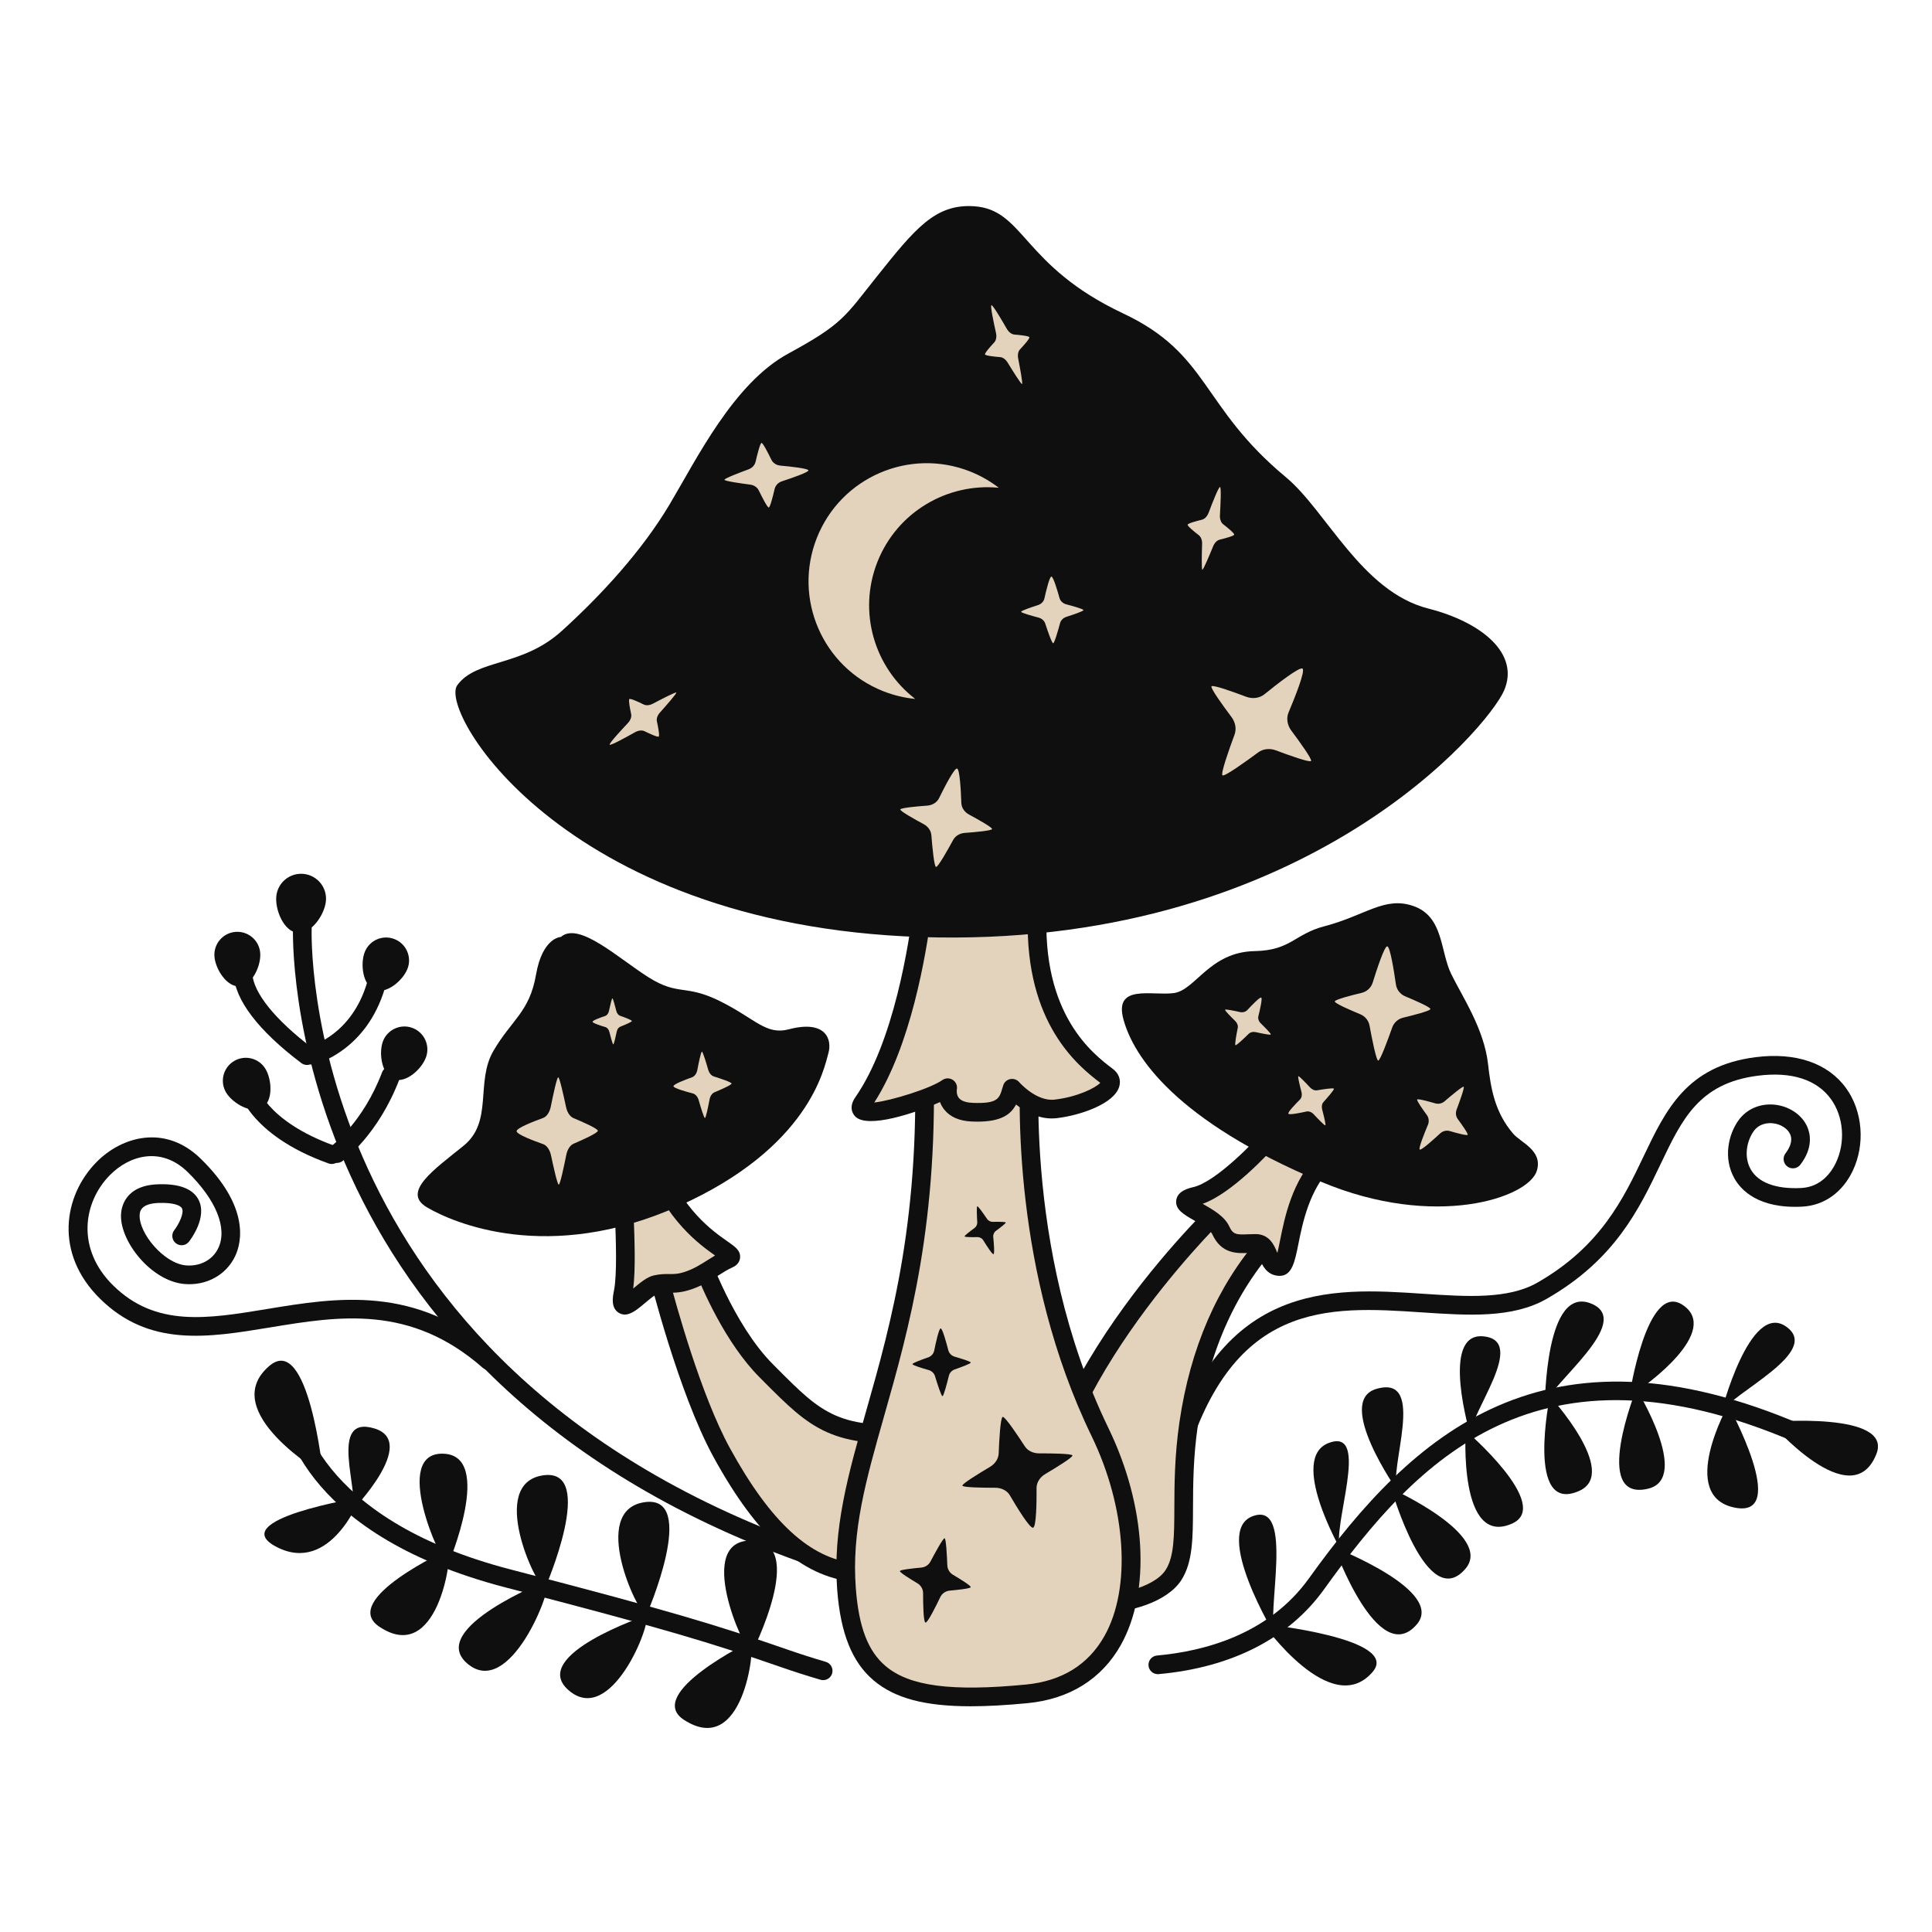 <svg xmlns="http://www.w3.org/2000/svg" xmlns:xlink="http://www.w3.org/1999/xlink" width="500" viewBox="0 0 375 375" height="500" preserveAspectRatio="xMidYMid meet"><defs><clipPath id="f5a2d1806d"><path d="M 343.203 275.633 L 364.5 275.633 L 364.5 286.59 L 343.203 286.59 Z M 343.203 275.633 " clip-rule="nonzero"></path></clipPath><clipPath id="2c5de27790"><path d="M 130.949 318.375 L 145.926 318.375 L 145.926 335.395 L 130.949 335.395 Z M 130.949 318.375 " clip-rule="nonzero"></path></clipPath></defs><path fill="#0f0f0f" d="M 227.754 287.055 C 227.598 287.055 227.438 287.035 227.281 286.992 C 226.312 286.727 225.742 285.734 226.008 284.77 C 235.895 248.43 258.273 249.914 276.262 251.121 C 284.719 251.684 292.715 252.215 298.414 248.953 C 310.68 241.934 315.121 232.621 319.039 224.406 C 323.336 215.406 327.391 206.902 340.754 205.199 C 348.559 204.207 354.801 206.344 358.324 211.211 C 361.547 215.664 362.066 222.113 359.613 227.258 C 357.621 231.438 354.074 233.969 349.879 234.203 C 341.293 234.676 337.883 230.953 336.625 228.691 C 334.465 224.797 335.457 220.273 337.395 217.52 C 338.973 215.285 341.605 214.129 344.457 214.418 C 347.305 214.711 349.797 216.406 350.801 218.738 C 351.375 220.062 351.961 222.777 349.449 226.066 C 348.84 226.859 347.703 227.012 346.906 226.402 C 346.113 225.797 345.961 224.66 346.566 223.863 C 347.297 222.91 348.047 221.496 347.477 220.176 C 346.988 219.047 345.625 218.18 344.086 218.023 C 343.352 217.949 341.523 217.949 340.359 219.605 C 339.113 221.375 338.402 224.426 339.793 226.93 C 341.25 229.559 344.754 230.855 349.68 230.586 C 353.555 230.367 355.52 227.43 356.344 225.699 C 358.238 221.715 357.855 216.746 355.387 213.336 C 352.637 209.535 347.734 207.965 341.211 208.793 C 329.812 210.246 326.5 217.184 322.312 225.969 C 318.164 234.66 313.465 244.512 300.215 252.098 C 293.566 255.902 285.047 255.34 276.02 254.734 C 257.629 253.512 238.617 252.246 229.504 285.719 C 229.285 286.523 228.555 287.055 227.754 287.055 " fill-opacity="1" fill-rule="nonzero"></path><path fill="#0f0f0f" d="M 94.887 265.93 C 94.465 265.93 94.035 265.781 93.691 265.48 C 79.656 253.164 65.801 255.449 52.402 257.656 C 40.359 259.641 28.984 261.516 19.402 252.066 C 10.504 243.289 12.316 232.102 18.707 225.586 C 23.641 220.555 32.078 218.191 38.941 224.887 C 48.551 234.258 46.859 241.18 45.688 243.723 C 43.965 247.457 40.07 249.609 35.746 249.219 C 29.371 248.633 23.336 241.059 23.484 235.832 C 23.52 234.492 24.148 230.102 30.645 229.871 C 34.785 229.719 37.445 230.738 38.543 232.883 C 40.266 236.25 37.055 240.527 36.68 241.004 C 36.07 241.793 34.934 241.934 34.145 241.32 C 33.352 240.711 33.211 239.57 33.82 238.781 C 34.746 237.582 35.781 235.438 35.316 234.531 C 35.023 233.961 33.652 233.391 30.773 233.492 C 27.168 233.621 27.125 235.301 27.105 235.93 C 27.008 239.418 31.805 245.219 36.074 245.609 C 38.844 245.859 41.324 244.527 42.395 242.203 C 44.168 238.367 41.93 232.859 36.414 227.48 C 31.297 222.488 25.133 224.207 21.293 228.125 C 16.16 233.355 14.738 242.375 21.949 249.488 C 30.215 257.641 40.223 255.992 51.816 254.082 C 65.383 251.844 80.758 249.309 96.082 262.754 C 96.836 263.414 96.91 264.559 96.25 265.312 C 95.891 265.719 95.391 265.93 94.887 265.93 " fill-opacity="1" fill-rule="nonzero"></path><path fill="#0f0f0f" d="M 155.848 303.258 C 155.645 303.258 155.438 303.223 155.234 303.148 C 53.902 266.711 56.832 180.805 56.875 179.941 C 56.922 178.945 57.781 178.191 58.77 178.219 C 59.77 178.266 60.539 179.117 60.496 180.113 C 60.457 180.953 57.73 264.234 156.461 299.738 C 157.402 300.078 157.895 301.117 157.555 302.059 C 157.289 302.797 156.59 303.258 155.848 303.258 " fill-opacity="1" fill-rule="nonzero"></path><path fill="#0f0f0f" d="M 63.254 174.961 C 62.965 177.617 60.383 181.352 57.727 181.062 C 55.07 180.773 53.348 176.57 53.637 173.914 C 53.926 171.258 56.312 169.34 58.969 169.629 C 61.625 169.918 63.543 172.305 63.254 174.961 " fill-opacity="1" fill-rule="nonzero"></path><path fill="#0f0f0f" d="M 50.512 185.023 C 50.676 187.48 48.926 191.281 46.473 191.445 C 44.016 191.605 41.781 188.07 41.621 185.613 C 41.457 183.16 43.316 181.035 45.77 180.875 C 48.227 180.711 50.348 182.57 50.512 185.023 " fill-opacity="1" fill-rule="nonzero"></path><path fill="#0f0f0f" d="M 59.582 206.707 C 59.199 206.707 58.82 206.59 58.492 206.344 C 50.125 200.031 45.578 194.059 45.34 189.07 C 45.293 188.082 46.051 187.176 47.039 187.117 C 48.008 187.043 48.879 187.742 48.953 188.73 L 48.961 188.902 C 49.141 192.664 53.41 197.969 60.672 203.449 C 61.473 204.051 61.633 205.188 61.027 205.984 C 60.672 206.457 60.129 206.707 59.582 206.707 " fill-opacity="1" fill-rule="nonzero"></path><path fill="#0f0f0f" d="M 79.09 188.051 C 78.188 190.34 74.988 193.035 72.699 192.137 C 70.406 191.234 69.898 187.082 70.797 184.793 C 71.695 182.504 74.281 181.375 76.57 182.277 C 78.863 183.176 79.988 185.762 79.09 188.051 " fill-opacity="1" fill-rule="nonzero"></path><path fill="#0f0f0f" d="M 60.613 206.633 C 59.801 206.633 59.062 206.086 58.855 205.258 C 58.613 204.293 59.199 203.312 60.168 203.066 C 60.508 202.977 68.262 200.84 71.254 190.707 C 71.535 189.746 72.543 189.195 73.504 189.48 C 74.465 189.766 75.012 190.773 74.73 191.734 C 71.129 203.934 61.461 206.477 61.055 206.578 C 60.906 206.617 60.758 206.633 60.613 206.633 " fill-opacity="1" fill-rule="nonzero"></path><path fill="#0f0f0f" d="M 51.492 207.414 C 52.793 209.504 53.043 213.68 50.957 214.98 C 48.867 216.281 45.23 214.215 43.93 212.129 C 42.629 210.039 43.266 207.293 45.355 205.992 C 47.445 204.688 50.191 205.328 51.492 207.414 " fill-opacity="1" fill-rule="nonzero"></path><path fill="#0f0f0f" d="M 64.387 225.93 C 64.188 225.93 63.98 225.895 63.777 225.824 C 48.184 220.238 46.203 211.527 46.125 211.16 C 45.922 210.18 46.551 209.223 47.527 209.016 C 48.512 208.816 49.469 209.438 49.672 210.414 C 49.699 210.539 51.492 217.574 64.996 222.414 C 65.941 222.75 66.434 223.785 66.094 224.73 C 65.828 225.469 65.129 225.93 64.387 225.93 " fill-opacity="1" fill-rule="nonzero"></path><path fill="#0f0f0f" d="M 82.703 205.164 C 81.891 207.488 78.797 210.301 76.473 209.488 C 74.152 208.68 73.48 204.551 74.289 202.227 C 75.102 199.902 77.645 198.68 79.965 199.488 C 82.289 200.301 83.512 202.84 82.703 205.164 " fill-opacity="1" fill-rule="nonzero"></path><path fill="#0f0f0f" d="M 65.402 225.719 C 64.84 225.719 64.285 225.457 63.93 224.965 C 63.344 224.156 63.527 223.023 64.34 222.438 C 64.434 222.371 70.465 217.871 74.16 208.137 C 74.516 207.199 75.566 206.734 76.5 207.082 C 77.434 207.441 77.906 208.484 77.551 209.422 C 73.43 220.262 66.742 225.172 66.461 225.375 C 66.141 225.609 65.77 225.719 65.402 225.719 " fill-opacity="1" fill-rule="nonzero"></path><path fill="#0f0f0f" d="M 224.73 324.953 C 223.801 324.953 223.012 324.246 222.926 323.305 C 222.836 322.305 223.574 321.426 224.57 321.336 C 233.715 320.516 246.25 317.25 254.066 306.359 C 274.254 278.219 299.82 255.133 349.801 276.574 C 350.723 276.969 351.148 278.035 350.754 278.953 C 350.359 279.871 349.301 280.297 348.371 279.906 C 298.371 258.453 274.996 283.406 257.008 308.473 C 250.191 317.973 239.086 323.672 224.895 324.945 C 224.84 324.949 224.781 324.953 224.73 324.953 " fill-opacity="1" fill-rule="nonzero"></path><path fill="#0f0f0f" d="M 245.215 315.223 C 245.215 315.223 258.371 333.84 266.406 324.543 C 272.059 318 245.215 315.223 245.215 315.223 " fill-opacity="1" fill-rule="nonzero"></path><path fill="#0f0f0f" d="M 334.074 274.215 C 336.043 270.363 353.922 262.367 346.59 257.426 C 339.57 252.695 334.074 274.215 334.074 274.215 " fill-opacity="1" fill-rule="nonzero"></path><path fill="#0f0f0f" d="M 335.43 272.727 C 335.43 272.727 325.5 290.457 336.77 292.641 C 347.562 294.727 335.43 272.727 335.43 272.727 " fill-opacity="1" fill-rule="nonzero"></path><path fill="#0f0f0f" d="M 316.27 270.973 C 320.121 268.68 333.965 258.242 326.629 253.301 C 319.609 248.57 316.27 270.973 316.27 270.973 " fill-opacity="1" fill-rule="nonzero"></path><path fill="#0f0f0f" d="M 317.625 269.594 C 317.625 269.594 308.746 291.629 319.906 288.953 C 328.312 286.934 317.625 269.594 317.625 269.594 " fill-opacity="1" fill-rule="nonzero"></path><path fill="#0f0f0f" d="M 299.781 272.719 C 301.008 268.57 317.105 256.613 308.996 253.086 C 299.781 249.082 299.969 272.777 299.781 272.719 " fill-opacity="1" fill-rule="nonzero"></path><path fill="#0f0f0f" d="M 285.414 278.57 C 285.266 274.246 296.676 260.145 287.867 259.379 C 279.434 258.652 285.414 278.57 285.414 278.57 " fill-opacity="1" fill-rule="nonzero"></path><path fill="#0f0f0f" d="M 300.836 271.004 C 300.836 271.004 296.055 294.07 306.531 289.379 C 314.422 285.848 300.836 271.004 300.836 271.004 " fill-opacity="1" fill-rule="nonzero"></path><path fill="#0f0f0f" d="M 284.492 277.676 C 284.492 277.676 283.035 300.41 293.516 295.715 C 301.402 292.184 284.492 277.676 284.492 277.676 " fill-opacity="1" fill-rule="nonzero"></path><path fill="#0f0f0f" d="M 271.27 289.379 C 269.301 285.527 277.207 266.605 267.121 269.594 C 259.004 272 271.27 289.379 271.27 289.379 " fill-opacity="1" fill-rule="nonzero"></path><path fill="#0f0f0f" d="M 270.062 288.953 C 270.062 288.953 276.93 313.207 284.426 304.516 C 290.066 297.969 270.062 288.953 270.062 288.953 " fill-opacity="1" fill-rule="nonzero"></path><path fill="#0f0f0f" d="M 260.211 300.773 C 258.242 296.922 266.266 277.004 257.965 280.055 C 250.02 282.973 260.211 300.773 260.211 300.773 " fill-opacity="1" fill-rule="nonzero"></path><path fill="#0f0f0f" d="M 247.535 317.48 C 245.57 313.629 251.457 291.234 243.16 294.285 C 235.211 297.203 247.535 317.48 247.535 317.48 " fill-opacity="1" fill-rule="nonzero"></path><path fill="#0f0f0f" d="M 259.004 300.367 C 259.004 300.367 267.492 324 274.988 315.305 C 280.633 308.758 259.004 300.367 259.004 300.367 " fill-opacity="1" fill-rule="nonzero"></path><g clip-path="url(#f5a2d1806d)"><path fill="#0f0f0f" d="M 343.531 276 C 343.531 276 359.375 294.422 364.203 282.23 C 367.504 273.906 343.531 276 343.531 276 " fill-opacity="1" fill-rule="nonzero"></path></g><path fill="#e4d3bc" d="M 236.461 235.07 C 236.461 235.07 195.473 274.539 202.699 306.262 C 204.402 313.73 223.473 312.352 227.754 305.738 C 231.238 300.367 228.586 290.969 230.719 276.32 C 232.469 264.324 236.867 250.695 247.617 239.453 L 236.461 235.07 " fill-opacity="1" fill-rule="nonzero"></path><path fill="#0f0f0f" d="M 236.902 237.191 C 231.219 242.945 198.105 277.945 204.465 305.859 C 204.965 308.051 207.98 308.898 209.73 309.211 C 216.012 310.328 224.027 308.16 226.234 304.754 C 227.906 302.176 227.922 298.16 227.941 292.605 C 227.957 288.141 227.977 282.582 228.926 276.059 C 231.023 261.68 236.258 249.621 244.504 240.176 Z M 213.109 313.109 C 211.711 313.109 210.355 313 209.098 312.777 C 204.547 311.969 201.645 309.801 200.934 306.664 C 193.566 274.316 233.5 235.406 235.203 233.766 C 235.715 233.273 236.465 233.129 237.125 233.387 L 248.281 237.766 C 248.84 237.984 249.254 238.473 249.387 239.062 C 249.516 239.652 249.344 240.266 248.926 240.703 C 240.168 249.867 234.648 261.938 232.512 276.582 C 231.598 282.852 231.582 288.039 231.562 292.617 C 231.543 298.559 231.527 303.254 229.277 306.727 C 226.578 310.891 219.406 313.109 213.109 313.109 " fill-opacity="1" fill-rule="nonzero"></path><path fill="#e4d3bc" d="M 247.293 220.008 C 247.293 220.008 237.949 230.797 232.047 232.18 C 226.145 233.566 235.418 235.434 236.953 238.801 C 238.484 242.168 241 241.309 243.777 241.352 C 246.555 241.391 245.75 245.68 248.285 245.828 C 250.824 245.977 249.387 233.277 257.184 225.223 C 264.98 217.168 247.293 220.008 247.293 220.008 " fill-opacity="1" fill-rule="nonzero"></path><path fill="#0f0f0f" d="M 243.578 239.539 C 243.652 239.539 243.727 239.539 243.805 239.539 C 246.414 239.578 247.336 241.762 247.828 242.934 C 247.859 243.008 247.898 243.098 247.938 243.188 C 248.117 242.477 248.297 241.574 248.453 240.781 C 249.375 236.188 250.77 229.242 255.883 223.961 C 257.328 222.469 257.355 221.844 257.355 221.844 C 256.719 221.242 252.363 221.117 248.215 221.703 C 246.219 223.945 239.059 231.672 233.438 233.656 C 235.492 234.832 237.715 236.105 238.602 238.051 C 239.32 239.633 240 239.672 242.238 239.574 C 242.676 239.555 243.121 239.539 243.578 239.539 Z M 248.375 247.645 C 248.312 247.645 248.246 247.641 248.18 247.637 C 245.82 247.496 244.988 245.523 244.488 244.344 C 244.332 243.969 244.035 243.27 243.871 243.176 C 243.285 243.156 242.836 243.176 242.398 243.195 C 240.152 243.293 237.07 243.43 235.301 239.555 C 234.902 238.672 232.992 237.578 231.727 236.852 C 229.754 235.723 228.051 234.746 228.312 232.938 C 228.578 231.137 230.719 230.633 231.633 230.418 C 236.004 229.391 243.43 221.699 245.922 218.824 C 246.203 218.5 246.586 218.289 247.004 218.223 C 250.48 217.664 258.754 216.75 260.605 220.297 C 261.961 222.891 259.344 225.594 258.484 226.484 C 254.113 231 252.848 237.316 252.008 241.496 C 251.32 244.918 250.777 247.645 248.375 247.645 " fill-opacity="1" fill-rule="nonzero"></path><path fill="#0f0f0f" d="M 257.078 179.781 C 264.992 177.723 268.738 173.91 274.336 175.859 C 280.227 177.91 279.508 184.594 281.68 189.055 C 283.734 193.273 288.059 199.68 288.82 206.473 C 289.355 211.234 290.121 215.867 293.691 220.035 C 295.211 221.812 299.473 223.285 298.309 227.215 C 296.738 232.531 278.484 238.641 256.488 229.41 C 228.051 217.473 220.051 205.027 218.082 197.953 C 216.109 190.879 223.645 193.336 227.852 192.754 C 232.062 192.168 234.762 184.781 243.527 184.609 C 250.602 184.469 251.234 181.301 257.078 179.781 " fill-opacity="1" fill-rule="nonzero"></path><path fill="#e4d3bc" d="M 264.039 196.871 C 264.973 197.262 265.648 198.09 265.828 199.074 C 266.273 201.492 267.121 205.828 267.508 205.859 C 267.891 205.887 269.414 201.742 270.234 199.422 C 270.566 198.48 271.363 197.77 272.344 197.531 C 274.363 197.047 277.605 196.215 277.637 195.852 C 277.664 195.492 274.672 194.188 272.75 193.387 C 271.777 192.984 271.094 192.105 270.945 191.074 C 270.574 188.469 269.82 183.727 269.266 183.68 C 268.715 183.637 267.223 188.199 266.441 190.715 C 266.133 191.707 265.316 192.469 264.293 192.715 C 262.27 193.199 259.109 194.012 259.082 194.379 C 259.051 194.75 262.117 196.078 264.039 196.871 " fill-opacity="1" fill-rule="nonzero"></path><path fill="#e4d3bc" d="M 239.77 198.188 C 240.156 198.566 240.336 199.078 240.242 199.543 C 240.008 200.695 239.621 202.766 239.805 202.867 C 239.988 202.965 241.512 201.508 242.348 200.684 C 242.688 200.348 243.211 200.219 243.738 200.336 C 244.824 200.578 246.574 200.945 246.66 200.793 C 246.738 200.641 245.508 199.406 244.711 198.625 C 244.305 198.234 244.133 197.699 244.254 197.219 C 244.555 196.004 245.066 193.773 244.801 193.633 C 244.539 193.488 242.953 195.133 242.102 196.051 C 241.762 196.414 241.219 196.562 240.668 196.438 C 239.582 196.195 237.875 195.84 237.793 195.992 C 237.711 196.148 238.973 197.414 239.77 198.188 " fill-opacity="1" fill-rule="nonzero"></path><path fill="#e4d3bc" d="M 282.965 217.227 C 282.578 216.703 282.488 216.008 282.723 215.383 C 283.301 213.848 284.301 211.082 284.098 210.938 C 283.895 210.797 281.637 212.688 280.395 213.758 C 279.891 214.191 279.207 214.344 278.578 214.16 C 277.293 213.789 275.215 213.219 275.074 213.418 C 274.934 213.613 276.152 215.336 276.945 216.418 C 277.348 216.965 277.426 217.688 277.16 218.328 C 276.477 219.949 275.281 222.922 275.574 223.125 C 275.867 223.332 278.246 221.188 279.535 219.992 C 280.043 219.523 280.758 219.348 281.41 219.539 C 282.695 219.914 284.727 220.469 284.867 220.266 C 285.008 220.062 283.758 218.305 282.965 217.227 " fill-opacity="1" fill-rule="nonzero"></path><path fill="#e4d3bc" d="M 256.629 215.34 C 256.484 214.781 256.582 214.234 256.895 213.891 C 257.656 213.047 259.008 211.512 258.902 211.316 C 258.793 211.117 256.77 211.438 255.648 211.629 C 255.195 211.707 254.68 211.5 254.285 211.078 C 253.473 210.203 252.152 208.82 252.008 208.902 C 251.863 208.98 252.309 210.793 252.613 211.945 C 252.762 212.527 252.648 213.094 252.312 213.43 C 251.453 214.289 249.918 215.883 250.074 216.168 C 250.23 216.449 252.398 216.008 253.582 215.746 C 254.051 215.641 254.59 215.848 254.996 216.289 C 255.809 217.16 257.102 218.508 257.246 218.43 C 257.395 218.348 256.934 216.492 256.629 215.34 " fill-opacity="1" fill-rule="nonzero"></path><path fill="#e4d3bc" d="M 127.762 247.164 C 127.949 248.105 133.574 270.055 140.082 281.938 C 149.391 298.938 157.895 304.383 165.684 305.215 C 169.742 305.645 177.109 307.426 182.805 300.539 C 188.512 293.633 192.184 276.785 179.488 277.988 C 161.645 279.684 157.996 275.344 148.758 266.102 C 140.652 257.992 135.684 243.582 135.684 243.582 L 127.762 247.164 " fill-opacity="1" fill-rule="nonzero"></path><path fill="#0f0f0f" d="M 129.891 248.188 C 131.211 253.223 136.055 270.816 141.668 281.066 C 149.512 295.387 157.203 302.484 165.875 303.41 C 166.285 303.453 166.73 303.512 167.199 303.57 C 171.297 304.102 176.91 304.824 181.406 299.383 C 185.039 294.988 187.641 286.312 185.422 282.125 C 184.445 280.281 182.559 279.52 179.66 279.793 C 161.551 281.512 157.156 277.09 148.383 268.293 L 147.477 267.383 C 140.84 260.742 136.316 250.273 134.66 246.031 Z M 171.523 307.555 C 169.734 307.555 168.094 307.344 166.738 307.168 C 166.293 307.109 165.875 307.055 165.492 307.016 C 155.531 305.949 146.953 298.258 138.492 282.809 C 131.621 270.262 126.023 247.715 125.984 247.516 L 125.703 246.102 L 136.746 241.113 L 137.395 242.992 C 137.445 243.129 142.332 257.109 150.039 264.82 L 150.949 265.73 C 159.414 274.227 162.926 277.746 179.316 276.184 C 184.883 275.668 187.445 278.203 188.625 280.43 C 191.652 286.145 188.723 296.223 184.199 301.691 C 180.219 306.508 175.5 307.555 171.523 307.555 " fill-opacity="1" fill-rule="nonzero"></path><path fill="#e4d3bc" d="M 121.227 228.461 C 120.469 229.16 122.133 244.977 120.938 250.938 C 119.738 256.898 124.793 249.902 127.293 249.328 C 129.793 248.758 130.68 249.578 133.785 248.484 C 136.891 247.391 138.926 245.461 141.465 244.328 C 144.008 243.191 132.996 241.242 126.965 225.672 C 120.934 210.098 121.227 228.461 121.227 228.461 " fill-opacity="1" fill-rule="nonzero"></path><path fill="#0f0f0f" d="M 122.855 229.426 C 122.781 230.477 122.887 233.18 122.98 235.594 C 123.164 240.43 123.391 246.324 122.906 250.105 C 124.281 248.949 125.582 247.863 126.891 247.562 C 128.152 247.273 129.086 247.289 129.895 247.289 C 130.91 247.301 131.688 247.305 133.184 246.777 C 134.777 246.215 136.059 245.402 137.414 244.547 C 137.867 244.262 138.324 243.973 138.793 243.691 C 135.57 241.426 129.348 236.836 125.273 226.324 C 124.488 224.301 123.887 223.047 123.449 222.281 C 123.176 223.77 123.004 226.148 123.039 228.434 L 123.055 229.242 Z M 121.273 255.156 C 120.891 255.156 120.512 255.055 120.125 254.828 C 118.5 253.863 118.945 251.648 119.16 250.582 C 119.805 247.375 119.547 240.645 119.359 235.734 C 119.176 230.941 119.121 229.051 119.41 228.062 C 119.32 218.281 121.707 217.816 122.613 217.641 C 125.07 217.152 126.75 220.105 128.656 225.016 C 132.461 234.84 138.348 238.957 141.18 240.934 C 142.742 242.027 143.777 242.75 143.645 244.141 C 143.598 244.609 143.355 245.469 142.207 245.98 C 141.246 246.41 140.324 246.992 139.352 247.609 C 137.953 248.492 136.367 249.5 134.387 250.195 C 132.289 250.934 130.996 250.922 129.863 250.914 C 129.152 250.91 128.543 250.902 127.699 251.094 C 127.219 251.215 125.91 252.312 125.207 252.906 C 123.789 254.094 122.523 255.156 121.273 255.156 " fill-opacity="1" fill-rule="nonzero"></path><path fill="#0f0f0f" d="M 108.867 181.859 C 108.867 181.859 105.297 181.926 104.039 189.191 C 102.777 196.457 99.309 197.918 95.777 203.969 C 92.242 210.02 95.785 217.711 89.965 222.402 C 84.148 227.094 77.906 231.426 82.891 234.355 C 87.875 237.293 106.348 245.445 131.75 234.09 C 157.152 222.738 159.992 207.215 160.785 204.445 C 161.574 201.672 160.223 197.91 153.094 199.793 C 148.664 200.957 146.586 197.723 139.781 194.34 C 132.977 190.961 131.762 193.375 125.934 189.727 C 120.105 186.082 112.383 178.793 108.867 181.859 " fill-opacity="1" fill-rule="nonzero"></path><path fill="#e4d3bc" d="M 109.91 224.184 C 110.125 223.102 110.668 222.277 111.355 221.984 C 113.035 221.266 116.039 219.918 116.039 219.484 C 116.035 219.051 113.016 217.734 111.328 217.031 C 110.641 216.746 110.09 215.926 109.863 214.852 C 109.395 212.641 108.609 209.102 108.352 209.105 C 108.094 209.105 107.355 212.566 106.91 214.785 C 106.688 215.902 106.109 216.75 105.391 217.008 C 103.574 217.664 100.27 218.945 100.273 219.562 C 100.277 220.184 103.59 221.43 105.414 222.07 C 106.133 222.32 106.723 223.164 106.957 224.281 C 107.426 226.496 108.195 229.945 108.453 229.941 C 108.719 229.941 109.469 226.398 109.91 224.184 " fill-opacity="1" fill-rule="nonzero"></path><path fill="#e4d3bc" d="M 119.707 200.234 C 119.805 199.77 120.066 199.41 120.395 199.281 C 121.203 198.961 122.652 198.359 122.648 198.176 C 122.645 197.992 121.172 197.445 120.352 197.16 C 120.02 197.039 119.746 196.691 119.629 196.23 C 119.391 195.289 118.988 193.777 118.863 193.777 C 118.742 193.781 118.402 195.27 118.199 196.227 C 118.098 196.707 117.824 197.074 117.477 197.191 C 116.602 197.484 115.012 198.059 115.016 198.324 C 115.02 198.59 116.633 199.098 117.52 199.359 C 117.867 199.465 118.156 199.82 118.281 200.297 C 118.52 201.242 118.91 202.719 119.039 202.715 C 119.164 202.715 119.508 201.188 119.707 200.234 " fill-opacity="1" fill-rule="nonzero"></path><path fill="#e4d3bc" d="M 137.727 213.398 C 137.855 212.727 138.223 212.199 138.707 212 C 139.891 211.504 142.008 210.582 141.996 210.316 C 141.984 210.051 139.789 209.324 138.566 208.941 C 138.066 208.785 137.652 208.293 137.465 207.637 C 137.074 206.285 136.426 204.121 136.238 204.129 C 136.055 204.141 135.613 206.297 135.352 207.68 C 135.215 208.379 134.824 208.922 134.316 209.102 C 133.031 209.562 130.699 210.445 130.719 210.832 C 130.734 211.215 133.137 211.887 134.457 212.227 C 134.98 212.359 135.422 212.863 135.617 213.547 C 136.004 214.902 136.641 217.008 136.828 217 C 137.016 216.992 137.465 214.781 137.727 213.398 " fill-opacity="1" fill-rule="nonzero"></path><path fill="#0f0f0f" d="M 159.777 326.113 C 159.609 326.113 159.438 326.09 159.266 326.039 C 156.758 325.309 154.238 324.504 151.773 323.648 C 137.832 318.809 128.621 316.039 98.188 308.137 C 57.184 297.492 54.812 274.305 54.73 273.324 C 54.648 272.324 55.391 271.449 56.387 271.367 C 57.363 271.27 58.258 272.027 58.344 273.027 C 58.363 273.23 60.777 294.68 99.098 304.629 C 129.652 312.562 138.914 315.348 152.965 320.223 C 155.371 321.059 157.832 321.844 160.285 322.562 C 161.246 322.844 161.797 323.848 161.516 324.812 C 161.285 325.602 160.562 326.113 159.777 326.113 " fill-opacity="1" fill-rule="nonzero"></path><path fill="#0f0f0f" d="M 145.879 320.918 C 144.219 320.016 134.781 298.887 145.875 299.016 C 156.965 299.148 145.879 320.918 145.879 320.918 " fill-opacity="1" fill-rule="nonzero"></path><path fill="#0f0f0f" d="M 105.746 308.363 C 103.961 307.715 94.699 287.965 105.383 286.367 C 116.066 284.77 105.746 308.363 105.746 308.363 " fill-opacity="1" fill-rule="nonzero"></path><path fill="#0f0f0f" d="M 106.266 306.762 C 107.367 308.16 98.918 330.109 90.625 322.824 C 82.887 316.023 106.266 306.762 106.266 306.762 " fill-opacity="1" fill-rule="nonzero"></path><path fill="#0f0f0f" d="M 125.438 313.578 C 123.656 312.93 114.395 293.176 125.078 291.578 C 135.762 289.98 125.438 313.578 125.438 313.578 " fill-opacity="1" fill-rule="nonzero"></path><path fill="#0f0f0f" d="M 125.438 313.578 C 126.539 314.977 118.613 335.324 110.32 328.035 C 102.582 321.238 125.438 313.578 125.438 313.578 " fill-opacity="1" fill-rule="nonzero"></path><path fill="#0f0f0f" d="M 86.949 303.766 C 85.301 302.918 76.016 281.871 86.02 282.16 C 96.027 282.449 86.949 303.766 86.949 303.766 " fill-opacity="1" fill-rule="nonzero"></path><path fill="#0f0f0f" d="M 87.051 300.754 C 87.852 302.102 84.93 323.34 73.609 315.73 C 65.809 310.48 87.051 300.754 87.051 300.754 " fill-opacity="1" fill-rule="nonzero"></path><g clip-path="url(#2c5de27790)"><path fill="#0f0f0f" d="M 145.77 318.551 C 146.605 319.891 144.273 341.242 132.785 333.84 C 124.859 328.734 145.77 318.551 145.77 318.551 " fill-opacity="1" fill-rule="nonzero"></path></g><path fill="#0f0f0f" d="M 68.359 293.191 C 69.871 289.703 63.59 274.535 72.652 277.254 C 81.332 279.863 68.359 293.191 68.359 293.191 " fill-opacity="1" fill-rule="nonzero"></path><path fill="#0f0f0f" d="M 69.91 290.68 C 69.91 290.68 64.203 305.625 53.754 300.297 C 43.305 294.969 69.91 290.68 69.91 290.68 " fill-opacity="1" fill-rule="nonzero"></path><path fill="#0f0f0f" d="M 62.707 286.113 C 62.707 286.113 41.961 273.934 52.285 265.117 C 59.934 258.586 62.707 286.113 62.707 286.113 " fill-opacity="1" fill-rule="nonzero"></path><path fill="#e4d3bc" d="M 200.133 203.262 C 200.133 203.262 195.965 241.77 213.52 277.98 C 223.633 298.852 222.332 326.559 199.281 328.777 C 174.371 331.18 165.684 326.637 164.305 308.402 C 162.234 281.023 181.914 260.141 179.215 202.109 L 200.133 203.262 " fill-opacity="1" fill-rule="nonzero"></path><path fill="#0f0f0f" d="M 181.109 204.031 C 182.371 236.973 176.418 257.93 171.613 274.836 C 168.07 287.309 165.27 297.16 166.113 308.266 C 166.684 315.836 168.477 320.504 171.922 323.406 C 176.547 327.297 184.676 328.367 199.109 326.973 C 206.105 326.301 211.242 323.125 214.383 317.531 C 219.613 308.219 218.609 292.641 211.891 278.773 C 196.523 247.07 197.629 213.242 198.18 204.969 Z M 188.422 331.188 C 179.406 331.188 173.648 329.594 169.59 326.18 C 165.395 322.645 163.141 317.039 162.496 308.539 C 161.609 296.789 164.629 286.156 168.129 273.844 C 172.957 256.852 178.965 235.707 177.402 202.195 C 177.379 201.684 177.574 201.184 177.938 200.824 C 178.301 200.465 178.801 200.277 179.312 200.301 L 200.234 201.453 C 200.73 201.48 201.195 201.711 201.516 202.09 C 201.836 202.469 201.988 202.965 201.938 203.457 C 201.895 203.84 198.039 241.891 215.148 277.191 C 222.48 292.312 223.418 308.844 217.543 319.309 C 213.84 325.898 207.586 329.797 199.457 330.582 C 195.312 330.98 191.656 331.188 188.422 331.188 " fill-opacity="1" fill-rule="nonzero"></path><path fill="#0f0f0f" d="M 180.262 265.93 C 180.852 266.102 181.312 266.547 181.484 267.113 C 181.91 268.508 182.699 271 182.934 270.996 C 183.172 270.988 183.828 268.457 184.176 267.039 C 184.316 266.465 184.75 265.996 185.332 265.797 C 186.52 265.383 188.43 264.688 188.422 264.473 C 188.418 264.262 186.523 263.684 185.312 263.332 C 184.695 263.156 184.227 262.684 184.07 262.086 C 183.68 260.578 182.922 257.836 182.582 257.844 C 182.246 257.855 181.637 260.629 181.324 262.16 C 181.199 262.762 180.754 263.262 180.152 263.469 C 178.957 263.883 177.098 264.559 177.105 264.777 C 177.109 264.996 179.051 265.586 180.262 265.93 " fill-opacity="1" fill-rule="nonzero"></path><path fill="#0f0f0f" d="M 192.715 237.16 C 192.254 237.172 191.828 236.953 191.582 236.586 C 190.973 235.688 189.863 234.086 189.695 234.141 C 189.527 234.199 189.617 236.148 189.684 237.23 C 189.711 237.672 189.504 238.102 189.133 238.371 C 188.375 238.926 187.172 239.84 187.223 239.992 C 187.273 240.145 188.75 240.141 189.688 240.121 C 190.164 240.109 190.605 240.344 190.848 240.734 C 191.457 241.727 192.602 243.512 192.84 243.43 C 193.078 243.348 192.902 241.238 192.789 240.078 C 192.742 239.625 192.949 239.168 193.332 238.891 C 194.094 238.332 195.266 237.441 195.215 237.289 C 195.164 237.133 193.652 237.141 192.715 237.16 " fill-opacity="1" fill-rule="nonzero"></path><path fill="#0f0f0f" d="M 201.707 282.098 C 200.52 282.098 199.469 281.582 198.918 280.73 C 197.555 278.633 195.062 274.895 194.621 275.016 C 194.176 275.141 193.938 279.629 193.84 282.125 C 193.805 283.137 193.164 284.121 192.145 284.727 C 190.047 285.969 186.703 288.016 186.801 288.367 C 186.895 288.719 190.723 288.773 193.164 288.773 C 194.398 288.773 195.48 289.332 196.012 290.242 C 197.355 292.543 199.891 296.699 200.523 296.527 C 201.16 296.352 201.215 291.484 201.195 288.82 C 201.191 287.766 201.836 286.73 202.898 286.102 C 205 284.855 208.258 282.859 208.16 282.504 C 208.062 282.145 204.145 282.094 201.707 282.098 " fill-opacity="1" fill-rule="nonzero"></path><path fill="#0f0f0f" d="M 184.977 305.664 C 184.316 305.273 183.902 304.578 183.875 303.824 C 183.801 301.969 183.633 298.641 183.348 298.578 C 183.062 298.512 181.473 301.441 180.605 303.086 C 180.258 303.75 179.582 304.195 178.82 304.266 C 177.254 304.406 174.734 304.676 174.672 304.945 C 174.613 305.207 176.715 306.508 178.07 307.316 C 178.754 307.723 179.172 308.453 179.172 309.238 C 179.168 311.227 179.223 314.852 179.633 314.941 C 180.039 315.035 181.652 311.793 182.508 310 C 182.848 309.293 183.543 308.812 184.336 308.738 C 185.906 308.598 188.359 308.336 188.422 308.066 C 188.484 307.793 186.328 306.465 184.977 305.664 " fill-opacity="1" fill-rule="nonzero"></path><path fill="#e4d3bc" d="M 179.223 175.262 C 179.031 176.613 176.582 200.949 167.516 214 C 164.348 218.555 180.703 213.461 183.945 211.121 C 183.945 211.121 183.043 215.652 188.75 215.879 C 195.418 216.141 195.668 213.766 196.445 211.227 C 196.445 211.227 200.328 215.758 204.895 215.234 C 211.414 214.488 217.621 210.965 214.902 208.914 C 210.473 205.566 200.27 197.441 201.367 176.41 L 179.223 175.262 " fill-opacity="1" fill-rule="nonzero"></path><path fill="#0f0f0f" d="M 185.723 211.473 C 185.723 211.473 185.57 212.445 186.121 213.125 C 186.703 213.84 187.91 214.031 188.82 214.066 C 193.656 214.254 193.965 213.234 194.566 211.188 L 194.715 210.695 C 194.906 210.062 195.43 209.586 196.078 209.453 C 196.723 209.316 197.395 209.547 197.824 210.047 C 197.852 210.082 201.16 213.844 204.688 213.434 C 209.078 212.934 212.629 211.18 213.562 210.176 C 209.219 206.875 199.012 198.672 199.488 178.129 L 180.812 177.156 C 179.742 185.488 176.758 203.012 169.695 213.996 C 173.086 213.629 180.691 211.23 182.887 209.652 C 183.488 209.215 184.297 209.195 184.926 209.598 C 185.551 210 185.867 210.742 185.723 211.473 Z M 189.691 217.711 C 189.367 217.711 189.031 217.703 188.676 217.688 C 186.23 217.594 184.406 216.805 183.262 215.348 C 182.891 214.879 182.633 214.391 182.453 213.91 C 177.734 216.02 168.465 219.125 166.027 216.734 C 165.664 216.375 164.582 215.043 166.027 212.969 C 173.504 202.203 176.449 183.184 177.367 175.508 L 177.43 175.012 C 177.559 174.078 178.359 173.402 179.316 173.453 L 201.461 174.602 C 201.941 174.625 202.395 174.84 202.715 175.199 C 203.035 175.555 203.203 176.023 203.176 176.508 C 202.105 196.973 212.199 204.598 215.996 207.469 C 217.148 208.336 217.609 209.57 217.258 210.855 C 216.328 214.266 209.586 216.523 205.098 217.035 C 201.875 217.414 199.043 215.809 197.211 214.387 C 196.188 216.332 194.309 217.711 189.691 217.711 " fill-opacity="1" fill-rule="nonzero"></path><path fill="#0f0f0f" d="M 188.977 40.027 C 181.508 39.578 177.613 44.387 170.203 53.664 C 164.035 61.383 163.672 62.844 153.023 68.621 C 142.375 74.395 135.23 89.09 129.926 97.977 C 124.621 106.867 116.801 115.434 109.031 122.473 C 101.262 129.508 92.508 127.855 88.754 133.004 C 85.004 138.152 110.402 180.938 182.066 181.957 C 253.734 182.98 288.805 141.246 291.93 134.059 C 295.059 126.867 287.586 120.758 277.223 118.117 C 264.281 114.82 257.473 99.176 249.586 92.621 C 233.023 78.848 234.812 68.754 218.012 60.84 C 198.281 51.547 198.863 40.621 188.977 40.027 " fill-opacity="1" fill-rule="nonzero"></path><path fill="#e4d3bc" d="M 239.023 139.164 C 239.805 140.207 240.031 141.5 239.621 142.602 C 238.617 145.309 236.883 150.191 237.285 150.492 C 237.684 150.793 241.891 147.758 244.211 146.043 C 245.152 145.344 246.457 145.195 247.672 145.652 C 250.172 146.594 254.215 148.043 254.469 147.707 C 254.719 147.371 252.262 143.977 250.66 141.836 C 249.848 140.754 249.641 139.402 250.113 138.277 C 251.309 135.438 253.402 130.211 252.824 129.781 C 252.25 129.348 247.824 132.816 245.426 134.758 C 244.48 135.523 243.121 135.707 241.859 135.23 C 239.355 134.285 235.414 132.871 235.156 133.215 C 234.898 133.559 237.422 137.031 239.023 139.164 " fill-opacity="1" fill-rule="nonzero"></path><path fill="#e4d3bc" d="M 179.285 159.965 C 180.148 160.43 180.711 161.242 180.781 162.129 C 180.953 164.297 181.309 168.188 181.68 168.27 C 182.051 168.348 183.969 164.941 185.012 163.027 C 185.434 162.254 186.281 161.738 187.258 161.668 C 189.266 161.52 192.492 161.234 192.559 160.918 C 192.625 160.609 189.867 159.066 188.094 158.105 C 187.195 157.625 186.625 156.766 186.594 155.848 C 186.512 153.523 186.293 149.285 185.762 149.172 C 185.23 149.059 183.297 152.832 182.27 154.922 C 181.867 155.746 180.992 156.297 179.977 156.371 C 177.965 156.52 174.82 156.801 174.754 157.113 C 174.684 157.434 177.512 159.012 179.285 159.965 " fill-opacity="1" fill-rule="nonzero"></path><path fill="#e4d3bc" d="M 201.578 119.875 C 202.207 120.039 202.699 120.477 202.879 121.035 C 203.332 122.406 204.168 124.859 204.418 124.852 C 204.672 124.844 205.379 122.348 205.754 120.957 C 205.906 120.391 206.371 119.926 206.992 119.727 C 208.262 119.32 210.305 118.633 210.297 118.422 C 210.293 118.211 208.27 117.645 206.973 117.305 C 206.32 117.133 205.816 116.668 205.652 116.082 C 205.238 114.598 204.434 111.902 204.074 111.91 C 203.715 111.918 203.055 114.652 202.719 116.16 C 202.586 116.754 202.109 117.246 201.465 117.453 C 200.188 117.859 198.203 118.531 198.207 118.746 C 198.211 118.961 200.285 119.535 201.578 119.875 " fill-opacity="1" fill-rule="nonzero"></path><path fill="#e4d3bc" d="M 146.664 89.605 C 146.508 90.277 145.996 90.836 145.309 91.09 C 143.617 91.715 140.59 92.863 140.621 93.125 C 140.648 93.387 143.855 93.836 145.645 94.07 C 146.371 94.164 146.996 94.598 147.293 95.219 C 147.914 96.492 148.949 98.535 149.219 98.508 C 149.48 98.477 150.027 96.309 150.352 94.926 C 150.512 94.223 151.059 93.648 151.785 93.414 C 153.625 92.812 156.957 91.668 156.914 91.297 C 156.871 90.922 153.371 90.547 151.445 90.371 C 150.684 90.301 150.023 89.859 149.711 89.211 C 149.09 87.934 148.078 85.941 147.812 85.973 C 147.539 86.004 146.984 88.223 146.664 89.605 " fill-opacity="1" fill-rule="nonzero"></path><path fill="#e4d3bc" d="M 194.129 69.316 C 194.656 69.355 195.203 69.754 195.582 70.375 C 196.512 71.895 198.195 74.605 198.375 74.535 C 198.555 74.469 197.969 71.328 197.625 69.578 C 197.488 68.871 197.621 68.203 197.98 67.816 C 198.723 67.02 199.898 65.703 199.801 65.453 C 199.703 65.207 197.992 65.027 196.902 64.938 C 196.355 64.895 195.785 64.465 195.41 63.809 C 194.457 62.145 192.688 59.137 192.434 59.238 C 192.176 59.336 192.902 62.746 193.32 64.617 C 193.484 65.355 193.355 66.059 192.98 66.461 C 192.238 67.262 191.094 68.543 191.191 68.797 C 191.293 69.051 193.043 69.23 194.129 69.316 " fill-opacity="1" fill-rule="nonzero"></path><path fill="#e4d3bc" d="M 232.691 103.887 C 233.113 104.211 233.352 104.848 233.328 105.57 C 233.27 107.352 233.191 110.543 233.379 110.582 C 233.566 110.625 234.797 107.676 235.473 106.027 C 235.746 105.359 236.223 104.875 236.734 104.75 C 237.797 104.488 239.496 104.035 239.555 103.77 C 239.609 103.512 238.273 102.422 237.414 101.754 C 236.98 101.414 236.742 100.742 236.785 99.988 C 236.902 98.074 237.074 94.586 236.805 94.531 C 236.535 94.473 235.27 97.723 234.594 99.52 C 234.324 100.227 233.832 100.742 233.297 100.875 C 232.238 101.133 230.578 101.578 230.52 101.844 C 230.465 102.109 231.832 103.223 232.691 103.887 " fill-opacity="1" fill-rule="nonzero"></path><path fill="#e4d3bc" d="M 127.5 140.004 C 127.387 139.484 127.609 138.844 128.094 138.305 C 129.281 136.977 131.387 134.578 131.27 134.426 C 131.148 134.273 128.312 135.746 126.738 136.578 C 126.102 136.914 125.426 136.98 124.949 136.746 C 123.973 136.266 122.375 135.523 122.16 135.691 C 121.953 135.855 122.277 137.543 122.508 138.609 C 122.625 139.148 122.375 139.816 121.855 140.367 C 120.543 141.762 118.172 144.324 118.344 144.543 C 118.512 144.762 121.566 143.078 123.238 142.137 C 123.895 141.762 124.605 141.684 125.102 141.926 C 126.078 142.406 127.641 143.129 127.852 142.965 C 128.07 142.793 127.73 141.066 127.5 140.004 " fill-opacity="1" fill-rule="nonzero"></path><path fill="#e4d3bc" d="M 170.309 109.055 C 174.164 99.324 183.938 93.703 193.863 94.676 C 192.203 93.402 190.352 92.328 188.309 91.52 C 176.531 86.859 163.211 92.625 158.551 104.402 C 153.887 116.176 159.656 129.5 171.43 134.16 C 173.473 134.969 175.559 135.457 177.641 135.66 C 169.734 129.578 166.457 118.793 170.309 109.055 " fill-opacity="1" fill-rule="nonzero"></path></svg>